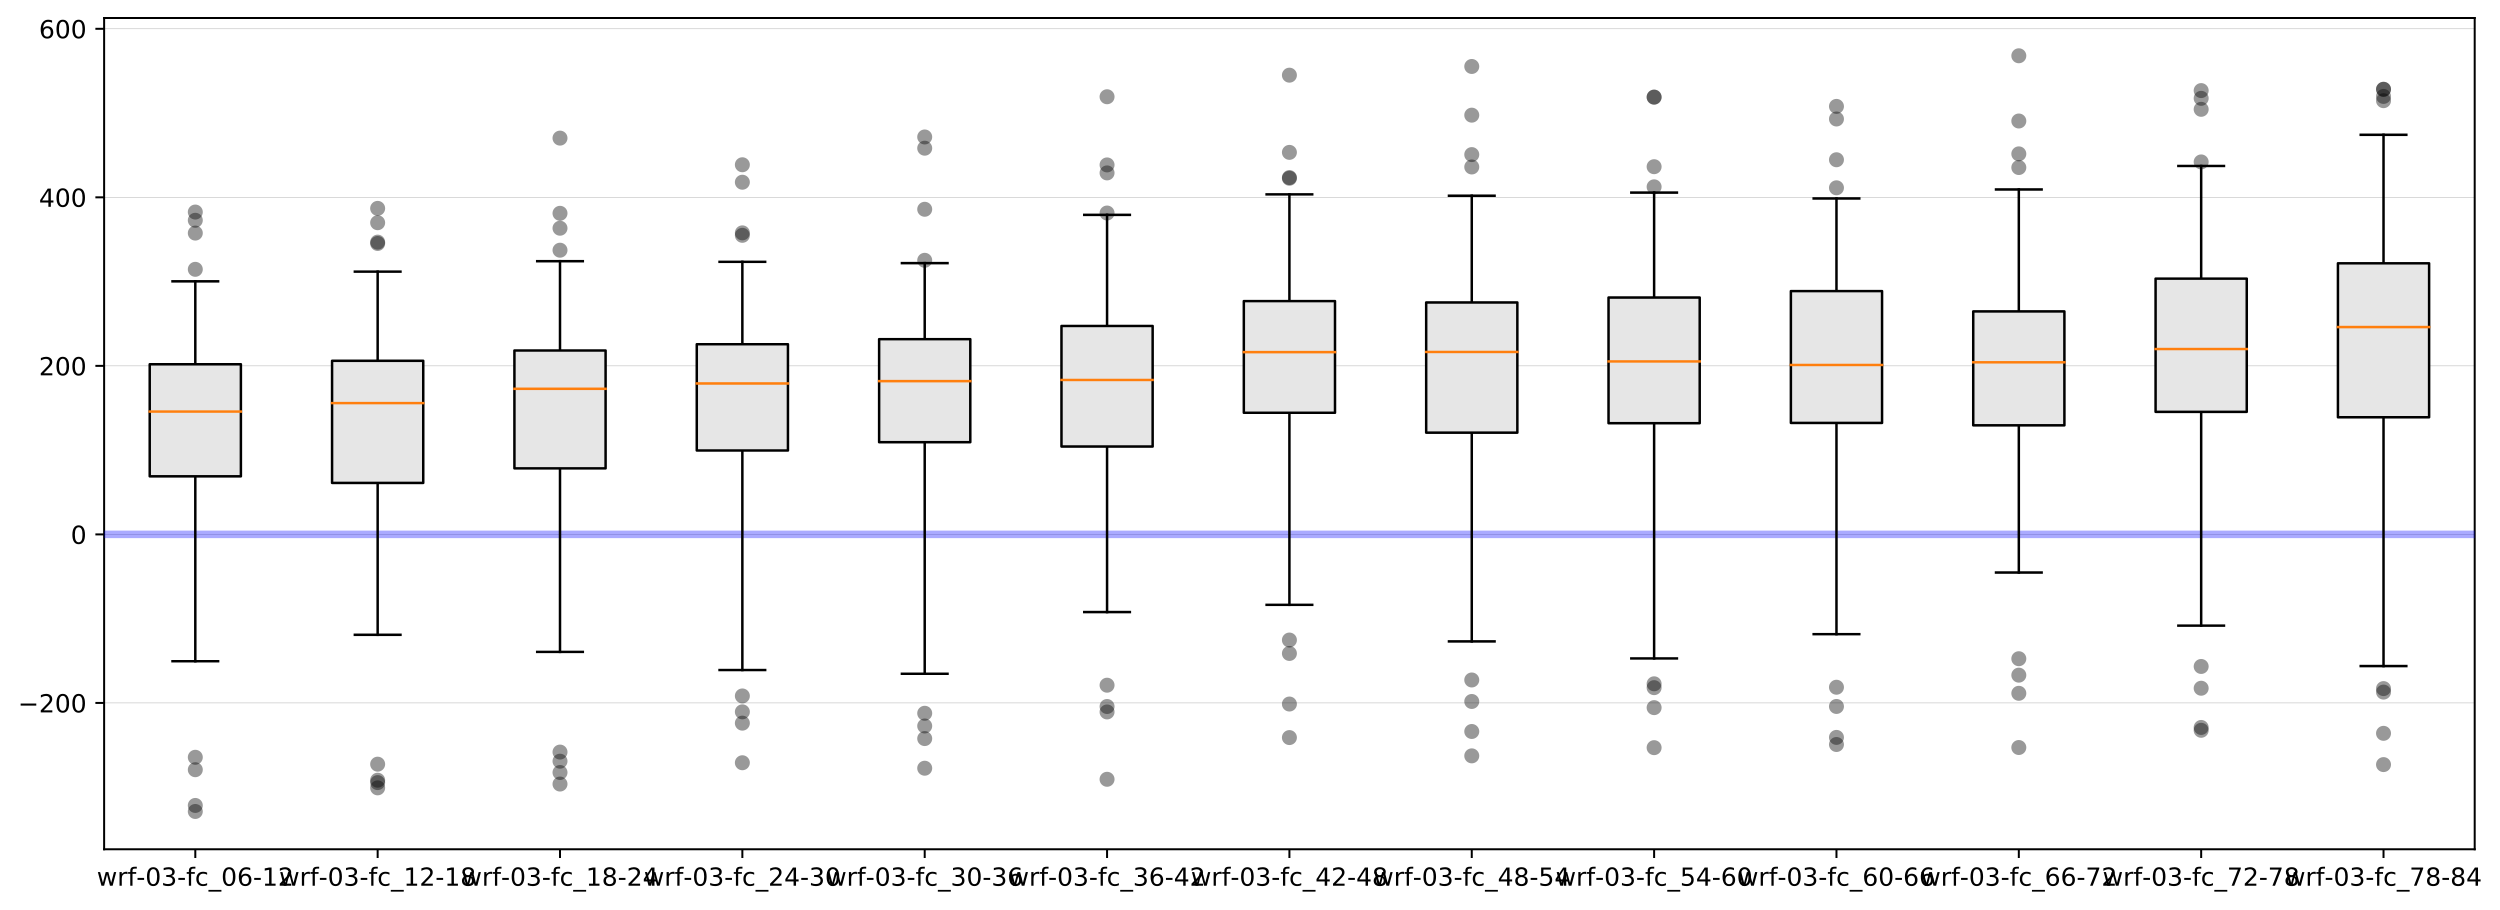 <?xml version="1.0" encoding="utf-8" standalone="no"?>
<!DOCTYPE svg PUBLIC "-//W3C//DTD SVG 1.1//EN"
  "http://www.w3.org/Graphics/SVG/1.1/DTD/svg11.dtd">
<!-- Created with matplotlib (https://matplotlib.org/) -->
<svg height="363.996pt" version="1.1" viewBox="0 0 1000.392 363.996" width="1000.392pt" xmlns="http://www.w3.org/2000/svg" xmlns:xlink="http://www.w3.org/1999/xlink">
 <defs>
  <style type="text/css">
*{stroke-linecap:butt;stroke-linejoin:round;}
  </style>
 </defs>
 <g id="figure_1">
  <g id="patch_1">
   <path d="M 0 363.996 
L 1000.392 363.996 
L 1000.392 0 
L 0 0 
z
" style="fill:#ffffff;"/>
  </g>
  <g id="axes_1">
   <g id="patch_2">
    <path d="M 41.667 339.84 
L 990.267 339.84 
L 990.267 7.2 
L 41.667 7.2 
z
" style="fill:#ffffff;"/>
   </g>
   <g id="matplotlib.axis_1">
    <g id="xtick_1">
     <g id="line2d_1">
      <defs>
       <path d="M 0 0 
L 0 3.5 
" id="mc6ad3bb94a" style="stroke:#000000;stroke-width:0.8;"/>
      </defs>
      <g>
       <use style="stroke:#000000;stroke-width:0.8;" x="78.152" xlink:href="#mc6ad3bb94a" y="339.84"/>
      </g>
     </g>
     <g id="text_1">
      <!-- wrf-03-fc_06-12 -->
      <defs>
       <path d="M 4.203 54.688 
L 13.188 54.688 
L 24.422 12.016 
L 35.594 54.688 
L 46.188 54.688 
L 57.422 12.016 
L 68.609 54.688 
L 77.594 54.688 
L 63.281 0 
L 52.688 0 
L 40.922 44.828 
L 29.109 0 
L 18.5 0 
z
" id="DejaVuSans-119"/>
       <path d="M 41.109 46.297 
Q 39.594 47.172 37.812 47.578 
Q 36.031 48 33.891 48 
Q 26.266 48 22.188 43.047 
Q 18.109 38.094 18.109 28.812 
L 18.109 0 
L 9.078 0 
L 9.078 54.688 
L 18.109 54.688 
L 18.109 46.188 
Q 20.953 51.172 25.484 53.578 
Q 30.031 56 36.531 56 
Q 37.453 56 38.578 55.875 
Q 39.703 55.766 41.062 55.516 
z
" id="DejaVuSans-114"/>
       <path d="M 37.109 75.984 
L 37.109 68.5 
L 28.516 68.5 
Q 23.688 68.5 21.797 66.547 
Q 19.922 64.594 19.922 59.516 
L 19.922 54.688 
L 34.719 54.688 
L 34.719 47.703 
L 19.922 47.703 
L 19.922 0 
L 10.891 0 
L 10.891 47.703 
L 2.297 47.703 
L 2.297 54.688 
L 10.891 54.688 
L 10.891 58.5 
Q 10.891 67.625 15.141 71.797 
Q 19.391 75.984 28.609 75.984 
z
" id="DejaVuSans-102"/>
       <path d="M 4.891 31.391 
L 31.203 31.391 
L 31.203 23.391 
L 4.891 23.391 
z
" id="DejaVuSans-45"/>
       <path d="M 31.781 66.406 
Q 24.172 66.406 20.328 58.906 
Q 16.5 51.422 16.5 36.375 
Q 16.5 21.391 20.328 13.891 
Q 24.172 6.391 31.781 6.391 
Q 39.453 6.391 43.281 13.891 
Q 47.125 21.391 47.125 36.375 
Q 47.125 51.422 43.281 58.906 
Q 39.453 66.406 31.781 66.406 
z
M 31.781 74.219 
Q 44.047 74.219 50.516 64.516 
Q 56.984 54.828 56.984 36.375 
Q 56.984 17.969 50.516 8.266 
Q 44.047 -1.422 31.781 -1.422 
Q 19.531 -1.422 13.062 8.266 
Q 6.594 17.969 6.594 36.375 
Q 6.594 54.828 13.062 64.516 
Q 19.531 74.219 31.781 74.219 
z
" id="DejaVuSans-48"/>
       <path d="M 40.578 39.312 
Q 47.656 37.797 51.625 33 
Q 55.609 28.219 55.609 21.188 
Q 55.609 10.406 48.188 4.484 
Q 40.766 -1.422 27.094 -1.422 
Q 22.516 -1.422 17.656 -0.516 
Q 12.797 0.391 7.625 2.203 
L 7.625 11.719 
Q 11.719 9.328 16.594 8.109 
Q 21.484 6.891 26.812 6.891 
Q 36.078 6.891 40.938 10.547 
Q 45.797 14.203 45.797 21.188 
Q 45.797 27.641 41.281 31.266 
Q 36.766 34.906 28.719 34.906 
L 20.219 34.906 
L 20.219 43.016 
L 29.109 43.016 
Q 36.375 43.016 40.234 45.922 
Q 44.094 48.828 44.094 54.297 
Q 44.094 59.906 40.109 62.906 
Q 36.141 65.922 28.719 65.922 
Q 24.656 65.922 20.016 65.031 
Q 15.375 64.156 9.812 62.312 
L 9.812 71.094 
Q 15.438 72.656 20.344 73.438 
Q 25.25 74.219 29.594 74.219 
Q 40.828 74.219 47.359 69.109 
Q 53.906 64.016 53.906 55.328 
Q 53.906 49.266 50.438 45.094 
Q 46.969 40.922 40.578 39.312 
z
" id="DejaVuSans-51"/>
       <path d="M 48.781 52.594 
L 48.781 44.188 
Q 44.969 46.297 41.141 47.344 
Q 37.312 48.391 33.406 48.391 
Q 24.656 48.391 19.812 42.844 
Q 14.984 37.312 14.984 27.297 
Q 14.984 17.281 19.812 11.734 
Q 24.656 6.203 33.406 6.203 
Q 37.312 6.203 41.141 7.25 
Q 44.969 8.297 48.781 10.406 
L 48.781 2.094 
Q 45.016 0.344 40.984 -0.531 
Q 36.969 -1.422 32.422 -1.422 
Q 20.062 -1.422 12.781 6.344 
Q 5.516 14.109 5.516 27.297 
Q 5.516 40.672 12.859 48.328 
Q 20.219 56 33.016 56 
Q 37.156 56 41.109 55.141 
Q 45.062 54.297 48.781 52.594 
z
" id="DejaVuSans-99"/>
       <path d="M 50.984 -16.609 
L 50.984 -23.578 
L -0.984 -23.578 
L -0.984 -16.609 
z
" id="DejaVuSans-95"/>
       <path d="M 33.016 40.375 
Q 26.375 40.375 22.484 35.828 
Q 18.609 31.297 18.609 23.391 
Q 18.609 15.531 22.484 10.953 
Q 26.375 6.391 33.016 6.391 
Q 39.656 6.391 43.531 10.953 
Q 47.406 15.531 47.406 23.391 
Q 47.406 31.297 43.531 35.828 
Q 39.656 40.375 33.016 40.375 
z
M 52.594 71.297 
L 52.594 62.312 
Q 48.875 64.062 45.094 64.984 
Q 41.312 65.922 37.594 65.922 
Q 27.828 65.922 22.672 59.328 
Q 17.531 52.734 16.797 39.406 
Q 19.672 43.656 24.016 45.922 
Q 28.375 48.188 33.594 48.188 
Q 44.578 48.188 50.953 41.516 
Q 57.328 34.859 57.328 23.391 
Q 57.328 12.156 50.688 5.359 
Q 44.047 -1.422 33.016 -1.422 
Q 20.359 -1.422 13.672 8.266 
Q 6.984 17.969 6.984 36.375 
Q 6.984 53.656 15.188 63.938 
Q 23.391 74.219 37.203 74.219 
Q 40.922 74.219 44.703 73.484 
Q 48.484 72.75 52.594 71.297 
z
" id="DejaVuSans-54"/>
       <path d="M 12.406 8.297 
L 28.516 8.297 
L 28.516 63.922 
L 10.984 60.406 
L 10.984 69.391 
L 28.422 72.906 
L 38.281 72.906 
L 38.281 8.297 
L 54.391 8.297 
L 54.391 0 
L 12.406 0 
z
" id="DejaVuSans-49"/>
       <path d="M 19.188 8.297 
L 53.609 8.297 
L 53.609 0 
L 7.328 0 
L 7.328 8.297 
Q 12.938 14.109 22.625 23.891 
Q 32.328 33.688 34.812 36.531 
Q 39.547 41.844 41.422 45.531 
Q 43.312 49.219 43.312 52.781 
Q 43.312 58.594 39.234 62.25 
Q 35.156 65.922 28.609 65.922 
Q 23.969 65.922 18.812 64.312 
Q 13.672 62.703 7.812 59.422 
L 7.812 69.391 
Q 13.766 71.781 18.938 73 
Q 24.125 74.219 28.422 74.219 
Q 39.75 74.219 46.484 68.547 
Q 53.219 62.891 53.219 53.422 
Q 53.219 48.922 51.531 44.891 
Q 49.859 40.875 45.406 35.406 
Q 44.188 33.984 37.641 27.219 
Q 31.109 20.453 19.188 8.297 
z
" id="DejaVuSans-50"/>
      </defs>
      <g transform="translate(38.742 354.438)scale(0.1 -0.1)">
       <use xlink:href="#DejaVuSans-119"/>
       <use x="81.787" xlink:href="#DejaVuSans-114"/>
       <use x="122.9" xlink:href="#DejaVuSans-102"/>
       <use x="158.027" xlink:href="#DejaVuSans-45"/>
       <use x="194.111" xlink:href="#DejaVuSans-48"/>
       <use x="257.734" xlink:href="#DejaVuSans-51"/>
       <use x="321.357" xlink:href="#DejaVuSans-45"/>
       <use x="357.441" xlink:href="#DejaVuSans-102"/>
       <use x="392.646" xlink:href="#DejaVuSans-99"/>
       <use x="447.627" xlink:href="#DejaVuSans-95"/>
       <use x="497.627" xlink:href="#DejaVuSans-48"/>
       <use x="561.25" xlink:href="#DejaVuSans-54"/>
       <use x="624.873" xlink:href="#DejaVuSans-45"/>
       <use x="660.957" xlink:href="#DejaVuSans-49"/>
       <use x="724.58" xlink:href="#DejaVuSans-50"/>
      </g>
     </g>
    </g>
    <g id="xtick_2">
     <g id="line2d_2">
      <g>
       <use style="stroke:#000000;stroke-width:0.8;" x="151.121" xlink:href="#mc6ad3bb94a" y="339.84"/>
      </g>
     </g>
     <g id="text_2">
      <!-- wrf-03-fc_12-18 -->
      <defs>
       <path d="M 31.781 34.625 
Q 24.75 34.625 20.719 30.859 
Q 16.703 27.094 16.703 20.516 
Q 16.703 13.922 20.719 10.156 
Q 24.75 6.391 31.781 6.391 
Q 38.812 6.391 42.859 10.172 
Q 46.922 13.969 46.922 20.516 
Q 46.922 27.094 42.891 30.859 
Q 38.875 34.625 31.781 34.625 
z
M 21.922 38.812 
Q 15.578 40.375 12.031 44.719 
Q 8.5 49.078 8.5 55.328 
Q 8.5 64.062 14.719 69.141 
Q 20.953 74.219 31.781 74.219 
Q 42.672 74.219 48.875 69.141 
Q 55.078 64.062 55.078 55.328 
Q 55.078 49.078 51.531 44.719 
Q 48 40.375 41.703 38.812 
Q 48.828 37.156 52.797 32.312 
Q 56.781 27.484 56.781 20.516 
Q 56.781 9.906 50.312 4.234 
Q 43.844 -1.422 31.781 -1.422 
Q 19.734 -1.422 13.25 4.234 
Q 6.781 9.906 6.781 20.516 
Q 6.781 27.484 10.781 32.312 
Q 14.797 37.156 21.922 38.812 
z
M 18.312 54.391 
Q 18.312 48.734 21.844 45.562 
Q 25.391 42.391 31.781 42.391 
Q 38.141 42.391 41.719 45.562 
Q 45.312 48.734 45.312 54.391 
Q 45.312 60.062 41.719 63.234 
Q 38.141 66.406 31.781 66.406 
Q 25.391 66.406 21.844 63.234 
Q 18.312 60.062 18.312 54.391 
z
" id="DejaVuSans-56"/>
      </defs>
      <g transform="translate(111.712 354.438)scale(0.1 -0.1)">
       <use xlink:href="#DejaVuSans-119"/>
       <use x="81.787" xlink:href="#DejaVuSans-114"/>
       <use x="122.9" xlink:href="#DejaVuSans-102"/>
       <use x="158.027" xlink:href="#DejaVuSans-45"/>
       <use x="194.111" xlink:href="#DejaVuSans-48"/>
       <use x="257.734" xlink:href="#DejaVuSans-51"/>
       <use x="321.357" xlink:href="#DejaVuSans-45"/>
       <use x="357.441" xlink:href="#DejaVuSans-102"/>
       <use x="392.646" xlink:href="#DejaVuSans-99"/>
       <use x="447.627" xlink:href="#DejaVuSans-95"/>
       <use x="497.627" xlink:href="#DejaVuSans-49"/>
       <use x="561.25" xlink:href="#DejaVuSans-50"/>
       <use x="624.873" xlink:href="#DejaVuSans-45"/>
       <use x="660.957" xlink:href="#DejaVuSans-49"/>
       <use x="724.58" xlink:href="#DejaVuSans-56"/>
      </g>
     </g>
    </g>
    <g id="xtick_3">
     <g id="line2d_3">
      <g>
       <use style="stroke:#000000;stroke-width:0.8;" x="224.09" xlink:href="#mc6ad3bb94a" y="339.84"/>
      </g>
     </g>
     <g id="text_3">
      <!-- wrf-03-fc_18-24 -->
      <defs>
       <path d="M 37.797 64.312 
L 12.891 25.391 
L 37.797 25.391 
z
M 35.203 72.906 
L 47.609 72.906 
L 47.609 25.391 
L 58.016 25.391 
L 58.016 17.188 
L 47.609 17.188 
L 47.609 0 
L 37.797 0 
L 37.797 17.188 
L 4.891 17.188 
L 4.891 26.703 
z
" id="DejaVuSans-52"/>
      </defs>
      <g transform="translate(184.681 354.438)scale(0.1 -0.1)">
       <use xlink:href="#DejaVuSans-119"/>
       <use x="81.787" xlink:href="#DejaVuSans-114"/>
       <use x="122.9" xlink:href="#DejaVuSans-102"/>
       <use x="158.027" xlink:href="#DejaVuSans-45"/>
       <use x="194.111" xlink:href="#DejaVuSans-48"/>
       <use x="257.734" xlink:href="#DejaVuSans-51"/>
       <use x="321.357" xlink:href="#DejaVuSans-45"/>
       <use x="357.441" xlink:href="#DejaVuSans-102"/>
       <use x="392.646" xlink:href="#DejaVuSans-99"/>
       <use x="447.627" xlink:href="#DejaVuSans-95"/>
       <use x="497.627" xlink:href="#DejaVuSans-49"/>
       <use x="561.25" xlink:href="#DejaVuSans-56"/>
       <use x="624.873" xlink:href="#DejaVuSans-45"/>
       <use x="660.957" xlink:href="#DejaVuSans-50"/>
       <use x="724.58" xlink:href="#DejaVuSans-52"/>
      </g>
     </g>
    </g>
    <g id="xtick_4">
     <g id="line2d_4">
      <g>
       <use style="stroke:#000000;stroke-width:0.8;" x="297.059" xlink:href="#mc6ad3bb94a" y="339.84"/>
      </g>
     </g>
     <g id="text_4">
      <!-- wrf-03-fc_24-30 -->
      <g transform="translate(257.65 354.438)scale(0.1 -0.1)">
       <use xlink:href="#DejaVuSans-119"/>
       <use x="81.787" xlink:href="#DejaVuSans-114"/>
       <use x="122.9" xlink:href="#DejaVuSans-102"/>
       <use x="158.027" xlink:href="#DejaVuSans-45"/>
       <use x="194.111" xlink:href="#DejaVuSans-48"/>
       <use x="257.734" xlink:href="#DejaVuSans-51"/>
       <use x="321.357" xlink:href="#DejaVuSans-45"/>
       <use x="357.441" xlink:href="#DejaVuSans-102"/>
       <use x="392.646" xlink:href="#DejaVuSans-99"/>
       <use x="447.627" xlink:href="#DejaVuSans-95"/>
       <use x="497.627" xlink:href="#DejaVuSans-50"/>
       <use x="561.25" xlink:href="#DejaVuSans-52"/>
       <use x="624.873" xlink:href="#DejaVuSans-45"/>
       <use x="660.957" xlink:href="#DejaVuSans-51"/>
       <use x="724.58" xlink:href="#DejaVuSans-48"/>
      </g>
     </g>
    </g>
    <g id="xtick_5">
     <g id="line2d_5">
      <g>
       <use style="stroke:#000000;stroke-width:0.8;" x="370.029" xlink:href="#mc6ad3bb94a" y="339.84"/>
      </g>
     </g>
     <g id="text_5">
      <!-- wrf-03-fc_30-36 -->
      <g transform="translate(330.619 354.438)scale(0.1 -0.1)">
       <use xlink:href="#DejaVuSans-119"/>
       <use x="81.787" xlink:href="#DejaVuSans-114"/>
       <use x="122.9" xlink:href="#DejaVuSans-102"/>
       <use x="158.027" xlink:href="#DejaVuSans-45"/>
       <use x="194.111" xlink:href="#DejaVuSans-48"/>
       <use x="257.734" xlink:href="#DejaVuSans-51"/>
       <use x="321.357" xlink:href="#DejaVuSans-45"/>
       <use x="357.441" xlink:href="#DejaVuSans-102"/>
       <use x="392.646" xlink:href="#DejaVuSans-99"/>
       <use x="447.627" xlink:href="#DejaVuSans-95"/>
       <use x="497.627" xlink:href="#DejaVuSans-51"/>
       <use x="561.25" xlink:href="#DejaVuSans-48"/>
       <use x="624.873" xlink:href="#DejaVuSans-45"/>
       <use x="660.957" xlink:href="#DejaVuSans-51"/>
       <use x="724.58" xlink:href="#DejaVuSans-54"/>
      </g>
     </g>
    </g>
    <g id="xtick_6">
     <g id="line2d_6">
      <g>
       <use style="stroke:#000000;stroke-width:0.8;" x="442.998" xlink:href="#mc6ad3bb94a" y="339.84"/>
      </g>
     </g>
     <g id="text_6">
      <!-- wrf-03-fc_36-42 -->
      <g transform="translate(403.589 354.438)scale(0.1 -0.1)">
       <use xlink:href="#DejaVuSans-119"/>
       <use x="81.787" xlink:href="#DejaVuSans-114"/>
       <use x="122.9" xlink:href="#DejaVuSans-102"/>
       <use x="158.027" xlink:href="#DejaVuSans-45"/>
       <use x="194.111" xlink:href="#DejaVuSans-48"/>
       <use x="257.734" xlink:href="#DejaVuSans-51"/>
       <use x="321.357" xlink:href="#DejaVuSans-45"/>
       <use x="357.441" xlink:href="#DejaVuSans-102"/>
       <use x="392.646" xlink:href="#DejaVuSans-99"/>
       <use x="447.627" xlink:href="#DejaVuSans-95"/>
       <use x="497.627" xlink:href="#DejaVuSans-51"/>
       <use x="561.25" xlink:href="#DejaVuSans-54"/>
       <use x="624.873" xlink:href="#DejaVuSans-45"/>
       <use x="660.957" xlink:href="#DejaVuSans-52"/>
       <use x="724.58" xlink:href="#DejaVuSans-50"/>
      </g>
     </g>
    </g>
    <g id="xtick_7">
     <g id="line2d_7">
      <g>
       <use style="stroke:#000000;stroke-width:0.8;" x="515.967" xlink:href="#mc6ad3bb94a" y="339.84"/>
      </g>
     </g>
     <g id="text_7">
      <!-- wrf-03-fc_42-48 -->
      <g transform="translate(476.558 354.438)scale(0.1 -0.1)">
       <use xlink:href="#DejaVuSans-119"/>
       <use x="81.787" xlink:href="#DejaVuSans-114"/>
       <use x="122.9" xlink:href="#DejaVuSans-102"/>
       <use x="158.027" xlink:href="#DejaVuSans-45"/>
       <use x="194.111" xlink:href="#DejaVuSans-48"/>
       <use x="257.734" xlink:href="#DejaVuSans-51"/>
       <use x="321.357" xlink:href="#DejaVuSans-45"/>
       <use x="357.441" xlink:href="#DejaVuSans-102"/>
       <use x="392.646" xlink:href="#DejaVuSans-99"/>
       <use x="447.627" xlink:href="#DejaVuSans-95"/>
       <use x="497.627" xlink:href="#DejaVuSans-52"/>
       <use x="561.25" xlink:href="#DejaVuSans-50"/>
       <use x="624.873" xlink:href="#DejaVuSans-45"/>
       <use x="660.957" xlink:href="#DejaVuSans-52"/>
       <use x="724.58" xlink:href="#DejaVuSans-56"/>
      </g>
     </g>
    </g>
    <g id="xtick_8">
     <g id="line2d_8">
      <g>
       <use style="stroke:#000000;stroke-width:0.8;" x="588.936" xlink:href="#mc6ad3bb94a" y="339.84"/>
      </g>
     </g>
     <g id="text_8">
      <!-- wrf-03-fc_48-54 -->
      <defs>
       <path d="M 10.797 72.906 
L 49.516 72.906 
L 49.516 64.594 
L 19.828 64.594 
L 19.828 46.734 
Q 21.969 47.469 24.109 47.828 
Q 26.266 48.188 28.422 48.188 
Q 40.625 48.188 47.75 41.5 
Q 54.891 34.812 54.891 23.391 
Q 54.891 11.625 47.562 5.094 
Q 40.234 -1.422 26.906 -1.422 
Q 22.312 -1.422 17.547 -0.641 
Q 12.797 0.141 7.719 1.703 
L 7.719 11.625 
Q 12.109 9.234 16.797 8.062 
Q 21.484 6.891 26.703 6.891 
Q 35.156 6.891 40.078 11.328 
Q 45.016 15.766 45.016 23.391 
Q 45.016 31 40.078 35.438 
Q 35.156 39.891 26.703 39.891 
Q 22.75 39.891 18.812 39.016 
Q 14.891 38.141 10.797 36.281 
z
" id="DejaVuSans-53"/>
      </defs>
      <g transform="translate(549.527 354.438)scale(0.1 -0.1)">
       <use xlink:href="#DejaVuSans-119"/>
       <use x="81.787" xlink:href="#DejaVuSans-114"/>
       <use x="122.9" xlink:href="#DejaVuSans-102"/>
       <use x="158.027" xlink:href="#DejaVuSans-45"/>
       <use x="194.111" xlink:href="#DejaVuSans-48"/>
       <use x="257.734" xlink:href="#DejaVuSans-51"/>
       <use x="321.357" xlink:href="#DejaVuSans-45"/>
       <use x="357.441" xlink:href="#DejaVuSans-102"/>
       <use x="392.646" xlink:href="#DejaVuSans-99"/>
       <use x="447.627" xlink:href="#DejaVuSans-95"/>
       <use x="497.627" xlink:href="#DejaVuSans-52"/>
       <use x="561.25" xlink:href="#DejaVuSans-56"/>
       <use x="624.873" xlink:href="#DejaVuSans-45"/>
       <use x="660.957" xlink:href="#DejaVuSans-53"/>
       <use x="724.58" xlink:href="#DejaVuSans-52"/>
      </g>
     </g>
    </g>
    <g id="xtick_9">
     <g id="line2d_9">
      <g>
       <use style="stroke:#000000;stroke-width:0.8;" x="661.906" xlink:href="#mc6ad3bb94a" y="339.84"/>
      </g>
     </g>
     <g id="text_9">
      <!-- wrf-03-fc_54-60 -->
      <g transform="translate(622.496 354.438)scale(0.1 -0.1)">
       <use xlink:href="#DejaVuSans-119"/>
       <use x="81.787" xlink:href="#DejaVuSans-114"/>
       <use x="122.9" xlink:href="#DejaVuSans-102"/>
       <use x="158.027" xlink:href="#DejaVuSans-45"/>
       <use x="194.111" xlink:href="#DejaVuSans-48"/>
       <use x="257.734" xlink:href="#DejaVuSans-51"/>
       <use x="321.357" xlink:href="#DejaVuSans-45"/>
       <use x="357.441" xlink:href="#DejaVuSans-102"/>
       <use x="392.646" xlink:href="#DejaVuSans-99"/>
       <use x="447.627" xlink:href="#DejaVuSans-95"/>
       <use x="497.627" xlink:href="#DejaVuSans-53"/>
       <use x="561.25" xlink:href="#DejaVuSans-52"/>
       <use x="624.873" xlink:href="#DejaVuSans-45"/>
       <use x="660.957" xlink:href="#DejaVuSans-54"/>
       <use x="724.58" xlink:href="#DejaVuSans-48"/>
      </g>
     </g>
    </g>
    <g id="xtick_10">
     <g id="line2d_10">
      <g>
       <use style="stroke:#000000;stroke-width:0.8;" x="734.875" xlink:href="#mc6ad3bb94a" y="339.84"/>
      </g>
     </g>
     <g id="text_10">
      <!-- wrf-03-fc_60-66 -->
      <g transform="translate(695.466 354.438)scale(0.1 -0.1)">
       <use xlink:href="#DejaVuSans-119"/>
       <use x="81.787" xlink:href="#DejaVuSans-114"/>
       <use x="122.9" xlink:href="#DejaVuSans-102"/>
       <use x="158.027" xlink:href="#DejaVuSans-45"/>
       <use x="194.111" xlink:href="#DejaVuSans-48"/>
       <use x="257.734" xlink:href="#DejaVuSans-51"/>
       <use x="321.357" xlink:href="#DejaVuSans-45"/>
       <use x="357.441" xlink:href="#DejaVuSans-102"/>
       <use x="392.646" xlink:href="#DejaVuSans-99"/>
       <use x="447.627" xlink:href="#DejaVuSans-95"/>
       <use x="497.627" xlink:href="#DejaVuSans-54"/>
       <use x="561.25" xlink:href="#DejaVuSans-48"/>
       <use x="624.873" xlink:href="#DejaVuSans-45"/>
       <use x="660.957" xlink:href="#DejaVuSans-54"/>
       <use x="724.58" xlink:href="#DejaVuSans-54"/>
      </g>
     </g>
    </g>
    <g id="xtick_11">
     <g id="line2d_11">
      <g>
       <use style="stroke:#000000;stroke-width:0.8;" x="807.844" xlink:href="#mc6ad3bb94a" y="339.84"/>
      </g>
     </g>
     <g id="text_11">
      <!-- wrf-03-fc_66-72 -->
      <defs>
       <path d="M 8.203 72.906 
L 55.078 72.906 
L 55.078 68.703 
L 28.609 0 
L 18.312 0 
L 43.219 64.594 
L 8.203 64.594 
z
" id="DejaVuSans-55"/>
      </defs>
      <g transform="translate(768.435 354.438)scale(0.1 -0.1)">
       <use xlink:href="#DejaVuSans-119"/>
       <use x="81.787" xlink:href="#DejaVuSans-114"/>
       <use x="122.9" xlink:href="#DejaVuSans-102"/>
       <use x="158.027" xlink:href="#DejaVuSans-45"/>
       <use x="194.111" xlink:href="#DejaVuSans-48"/>
       <use x="257.734" xlink:href="#DejaVuSans-51"/>
       <use x="321.357" xlink:href="#DejaVuSans-45"/>
       <use x="357.441" xlink:href="#DejaVuSans-102"/>
       <use x="392.646" xlink:href="#DejaVuSans-99"/>
       <use x="447.627" xlink:href="#DejaVuSans-95"/>
       <use x="497.627" xlink:href="#DejaVuSans-54"/>
       <use x="561.25" xlink:href="#DejaVuSans-54"/>
       <use x="624.873" xlink:href="#DejaVuSans-45"/>
       <use x="660.957" xlink:href="#DejaVuSans-55"/>
       <use x="724.58" xlink:href="#DejaVuSans-50"/>
      </g>
     </g>
    </g>
    <g id="xtick_12">
     <g id="line2d_12">
      <g>
       <use style="stroke:#000000;stroke-width:0.8;" x="880.813" xlink:href="#mc6ad3bb94a" y="339.84"/>
      </g>
     </g>
     <g id="text_12">
      <!-- wrf-03-fc_72-78 -->
      <g transform="translate(841.404 354.438)scale(0.1 -0.1)">
       <use xlink:href="#DejaVuSans-119"/>
       <use x="81.787" xlink:href="#DejaVuSans-114"/>
       <use x="122.9" xlink:href="#DejaVuSans-102"/>
       <use x="158.027" xlink:href="#DejaVuSans-45"/>
       <use x="194.111" xlink:href="#DejaVuSans-48"/>
       <use x="257.734" xlink:href="#DejaVuSans-51"/>
       <use x="321.357" xlink:href="#DejaVuSans-45"/>
       <use x="357.441" xlink:href="#DejaVuSans-102"/>
       <use x="392.646" xlink:href="#DejaVuSans-99"/>
       <use x="447.627" xlink:href="#DejaVuSans-95"/>
       <use x="497.627" xlink:href="#DejaVuSans-55"/>
       <use x="561.25" xlink:href="#DejaVuSans-50"/>
       <use x="624.873" xlink:href="#DejaVuSans-45"/>
       <use x="660.957" xlink:href="#DejaVuSans-55"/>
       <use x="724.58" xlink:href="#DejaVuSans-56"/>
      </g>
     </g>
    </g>
    <g id="xtick_13">
     <g id="line2d_13">
      <g>
       <use style="stroke:#000000;stroke-width:0.8;" x="953.783" xlink:href="#mc6ad3bb94a" y="339.84"/>
      </g>
     </g>
     <g id="text_13">
      <!-- wrf-03-fc_78-84 -->
      <g transform="translate(914.373 354.438)scale(0.1 -0.1)">
       <use xlink:href="#DejaVuSans-119"/>
       <use x="81.787" xlink:href="#DejaVuSans-114"/>
       <use x="122.9" xlink:href="#DejaVuSans-102"/>
       <use x="158.027" xlink:href="#DejaVuSans-45"/>
       <use x="194.111" xlink:href="#DejaVuSans-48"/>
       <use x="257.734" xlink:href="#DejaVuSans-51"/>
       <use x="321.357" xlink:href="#DejaVuSans-45"/>
       <use x="357.441" xlink:href="#DejaVuSans-102"/>
       <use x="392.646" xlink:href="#DejaVuSans-99"/>
       <use x="447.627" xlink:href="#DejaVuSans-95"/>
       <use x="497.627" xlink:href="#DejaVuSans-55"/>
       <use x="561.25" xlink:href="#DejaVuSans-56"/>
       <use x="624.873" xlink:href="#DejaVuSans-45"/>
       <use x="660.957" xlink:href="#DejaVuSans-56"/>
       <use x="724.58" xlink:href="#DejaVuSans-52"/>
      </g>
     </g>
    </g>
   </g>
   <g id="matplotlib.axis_2">
    <g id="ytick_1">
     <g id="line2d_14">
      <path clip-path="url(#p17620dbca5)" d="M 41.667 281.276 
L 990.267 281.276 
" style="fill:none;stroke:#bfbfbf;stroke-linecap:square;stroke-width:0.25;"/>
     </g>
     <g id="line2d_15">
      <defs>
       <path d="M 0 0 
L -3.5 0 
" id="m271cbaf1c7" style="stroke:#000000;stroke-width:0.8;"/>
      </defs>
      <g>
       <use style="stroke:#000000;stroke-width:0.8;" x="41.667" xlink:href="#m271cbaf1c7" y="281.276"/>
      </g>
     </g>
     <g id="text_14">
      <!-- −200 -->
      <defs>
       <path d="M 10.594 35.5 
L 73.188 35.5 
L 73.188 27.203 
L 10.594 27.203 
z
" id="DejaVuSans-8722"/>
      </defs>
      <g transform="translate(7.2 285.075)scale(0.1 -0.1)">
       <use xlink:href="#DejaVuSans-8722"/>
       <use x="83.789" xlink:href="#DejaVuSans-50"/>
       <use x="147.412" xlink:href="#DejaVuSans-48"/>
       <use x="211.035" xlink:href="#DejaVuSans-48"/>
      </g>
     </g>
    </g>
    <g id="ytick_2">
     <g id="line2d_16">
      <path clip-path="url(#p17620dbca5)" d="M 41.667 213.835 
L 990.267 213.835 
" style="fill:none;stroke:#bfbfbf;stroke-linecap:square;stroke-width:0.25;"/>
     </g>
     <g id="line2d_17">
      <g>
       <use style="stroke:#000000;stroke-width:0.8;" x="41.667" xlink:href="#m271cbaf1c7" y="213.835"/>
      </g>
     </g>
     <g id="text_15">
      <!-- 0 -->
      <g transform="translate(28.305 217.634)scale(0.1 -0.1)">
       <use xlink:href="#DejaVuSans-48"/>
      </g>
     </g>
    </g>
    <g id="ytick_3">
     <g id="line2d_18">
      <path clip-path="url(#p17620dbca5)" d="M 41.667 146.395 
L 990.267 146.395 
" style="fill:none;stroke:#bfbfbf;stroke-linecap:square;stroke-width:0.25;"/>
     </g>
     <g id="line2d_19">
      <g>
       <use style="stroke:#000000;stroke-width:0.8;" x="41.667" xlink:href="#m271cbaf1c7" y="146.395"/>
      </g>
     </g>
     <g id="text_16">
      <!-- 200 -->
      <g transform="translate(15.58 150.194)scale(0.1 -0.1)">
       <use xlink:href="#DejaVuSans-50"/>
       <use x="63.623" xlink:href="#DejaVuSans-48"/>
       <use x="127.246" xlink:href="#DejaVuSans-48"/>
      </g>
     </g>
    </g>
    <g id="ytick_4">
     <g id="line2d_20">
      <path clip-path="url(#p17620dbca5)" d="M 41.667 78.955 
L 990.267 78.955 
" style="fill:none;stroke:#bfbfbf;stroke-linecap:square;stroke-width:0.25;"/>
     </g>
     <g id="line2d_21">
      <g>
       <use style="stroke:#000000;stroke-width:0.8;" x="41.667" xlink:href="#m271cbaf1c7" y="78.955"/>
      </g>
     </g>
     <g id="text_17">
      <!-- 400 -->
      <g transform="translate(15.58 82.754)scale(0.1 -0.1)">
       <use xlink:href="#DejaVuSans-52"/>
       <use x="63.623" xlink:href="#DejaVuSans-48"/>
       <use x="127.246" xlink:href="#DejaVuSans-48"/>
      </g>
     </g>
    </g>
    <g id="ytick_5">
     <g id="line2d_22">
      <path clip-path="url(#p17620dbca5)" d="M 41.667 11.514 
L 990.267 11.514 
" style="fill:none;stroke:#bfbfbf;stroke-linecap:square;stroke-width:0.25;"/>
     </g>
     <g id="line2d_23">
      <g>
       <use style="stroke:#000000;stroke-width:0.8;" x="41.667" xlink:href="#m271cbaf1c7" y="11.514"/>
      </g>
     </g>
     <g id="text_18">
      <!-- 600 -->
      <g transform="translate(15.58 15.313)scale(0.1 -0.1)">
       <use xlink:href="#DejaVuSans-54"/>
       <use x="63.623" xlink:href="#DejaVuSans-48"/>
       <use x="127.246" xlink:href="#DejaVuSans-48"/>
      </g>
     </g>
    </g>
   </g>
   <g id="patch_3">
    <path d="M 41.667 339.84 
L 41.667 7.2 
" style="fill:none;stroke:#000000;stroke-linecap:square;stroke-linejoin:miter;stroke-width:0.8;"/>
   </g>
   <g id="patch_4">
    <path d="M 990.267 339.84 
L 990.267 7.2 
" style="fill:none;stroke:#000000;stroke-linecap:square;stroke-linejoin:miter;stroke-width:0.8;"/>
   </g>
   <g id="patch_5">
    <path d="M 41.667 339.84 
L 990.267 339.84 
" style="fill:none;stroke:#000000;stroke-linecap:square;stroke-linejoin:miter;stroke-width:0.8;"/>
   </g>
   <g id="patch_6">
    <path d="M 41.667 7.2 
L 990.267 7.2 
" style="fill:none;stroke:#000000;stroke-linecap:square;stroke-linejoin:miter;stroke-width:0.8;"/>
   </g>
   <g id="line2d_24">
    <path clip-path="url(#p17620dbca5)" d="M 41.667 213.835 
L 990.267 213.835 
" style="fill:none;stroke:#0000ff;stroke-linecap:square;stroke-opacity:0.333;stroke-width:3;"/>
   </g>
   <g id="line2d_25">
    <path clip-path="url(#p17620dbca5)" d="M 78.152 190.604 
L 78.152 264.596 
" style="fill:none;stroke:#000000;stroke-linecap:square;"/>
   </g>
   <g id="line2d_26">
    <path clip-path="url(#p17620dbca5)" d="M 78.152 145.757 
L 78.152 112.583 
" style="fill:none;stroke:#000000;stroke-linecap:square;"/>
   </g>
   <g id="line2d_27">
    <path clip-path="url(#p17620dbca5)" d="M 69.031 264.596 
L 87.273 264.596 
" style="fill:none;stroke:#000000;stroke-linecap:square;"/>
   </g>
   <g id="line2d_28">
    <path clip-path="url(#p17620dbca5)" d="M 69.031 112.583 
L 87.273 112.583 
" style="fill:none;stroke:#000000;stroke-linecap:square;"/>
   </g>
   <g id="line2d_29">
    <defs>
     <path d="M 0 3 
C 0.796 3 1.559 2.684 2.121 2.121 
C 2.684 1.559 3 0.796 3 0 
C 3 -0.796 2.684 -1.559 2.121 -2.121 
C 1.559 -2.684 0.796 -3 0 -3 
C -0.796 -3 -1.559 -2.684 -2.121 -2.121 
C -2.684 -1.559 -3 -0.796 -3 0 
C -3 0.796 -2.684 1.559 -2.121 2.121 
C -1.559 2.684 -0.796 3 0 3 
z
" id="m0d26a27f80" style="stroke:#000000;stroke-opacity:0;"/>
    </defs>
    <g clip-path="url(#p17620dbca5)">
     <use style="fill-opacity:0.4;stroke:#000000;stroke-opacity:0;" x="78.152" xlink:href="#m0d26a27f80" y="303.03"/>
     <use style="fill-opacity:0.4;stroke:#000000;stroke-opacity:0;" x="78.152" xlink:href="#m0d26a27f80" y="308.004"/>
     <use style="fill-opacity:0.4;stroke:#000000;stroke-opacity:0;" x="78.152" xlink:href="#m0d26a27f80" y="324.72"/>
     <use style="fill-opacity:0.4;stroke:#000000;stroke-opacity:0;" x="78.152" xlink:href="#m0d26a27f80" y="322.303"/>
     <use style="fill-opacity:0.4;stroke:#000000;stroke-opacity:0;" x="78.152" xlink:href="#m0d26a27f80" y="84.853"/>
     <use style="fill-opacity:0.4;stroke:#000000;stroke-opacity:0;" x="78.152" xlink:href="#m0d26a27f80" y="88.15"/>
     <use style="fill-opacity:0.4;stroke:#000000;stroke-opacity:0;" x="78.152" xlink:href="#m0d26a27f80" y="93.272"/>
     <use style="fill-opacity:0.4;stroke:#000000;stroke-opacity:0;" x="78.152" xlink:href="#m0d26a27f80" y="107.772"/>
    </g>
   </g>
   <g id="line2d_30">
    <path clip-path="url(#p17620dbca5)" d="M 151.121 193.244 
L 151.121 254.018 
" style="fill:none;stroke:#000000;stroke-linecap:square;"/>
   </g>
   <g id="line2d_31">
    <path clip-path="url(#p17620dbca5)" d="M 151.121 144.375 
L 151.121 108.693 
" style="fill:none;stroke:#000000;stroke-linecap:square;"/>
   </g>
   <g id="line2d_32">
    <path clip-path="url(#p17620dbca5)" d="M 142 254.018 
L 160.242 254.018 
" style="fill:none;stroke:#000000;stroke-linecap:square;"/>
   </g>
   <g id="line2d_33">
    <path clip-path="url(#p17620dbca5)" d="M 142 108.693 
L 160.242 108.693 
" style="fill:none;stroke:#000000;stroke-linecap:square;"/>
   </g>
   <g id="line2d_34">
    <g clip-path="url(#p17620dbca5)">
     <use style="fill-opacity:0.4;stroke:#000000;stroke-opacity:0;" x="151.121" xlink:href="#m0d26a27f80" y="313.16"/>
     <use style="fill-opacity:0.4;stroke:#000000;stroke-opacity:0;" x="151.121" xlink:href="#m0d26a27f80" y="305.789"/>
     <use style="fill-opacity:0.4;stroke:#000000;stroke-opacity:0;" x="151.121" xlink:href="#m0d26a27f80" y="312.209"/>
     <use style="fill-opacity:0.4;stroke:#000000;stroke-opacity:0;" x="151.121" xlink:href="#m0d26a27f80" y="315.265"/>
     <use style="fill-opacity:0.4;stroke:#000000;stroke-opacity:0;" x="151.121" xlink:href="#m0d26a27f80" y="83.382"/>
     <use style="fill-opacity:0.4;stroke:#000000;stroke-opacity:0;" x="151.121" xlink:href="#m0d26a27f80" y="89.119"/>
     <use style="fill-opacity:0.4;stroke:#000000;stroke-opacity:0;" x="151.121" xlink:href="#m0d26a27f80" y="97.427"/>
     <use style="fill-opacity:0.4;stroke:#000000;stroke-opacity:0;" x="151.121" xlink:href="#m0d26a27f80" y="96.888"/>
    </g>
   </g>
   <g id="line2d_35">
    <path clip-path="url(#p17620dbca5)" d="M 224.09 187.419 
L 224.09 260.866 
" style="fill:none;stroke:#000000;stroke-linecap:square;"/>
   </g>
   <g id="line2d_36">
    <path clip-path="url(#p17620dbca5)" d="M 224.09 140.252 
L 224.09 104.525 
" style="fill:none;stroke:#000000;stroke-linecap:square;"/>
   </g>
   <g id="line2d_37">
    <path clip-path="url(#p17620dbca5)" d="M 214.969 260.866 
L 233.211 260.866 
" style="fill:none;stroke:#000000;stroke-linecap:square;"/>
   </g>
   <g id="line2d_38">
    <path clip-path="url(#p17620dbca5)" d="M 214.969 104.525 
L 233.211 104.525 
" style="fill:none;stroke:#000000;stroke-linecap:square;"/>
   </g>
   <g id="line2d_39">
    <g clip-path="url(#p17620dbca5)">
     <use style="fill-opacity:0.4;stroke:#000000;stroke-opacity:0;" x="224.09" xlink:href="#m0d26a27f80" y="300.947"/>
     <use style="fill-opacity:0.4;stroke:#000000;stroke-opacity:0;" x="224.09" xlink:href="#m0d26a27f80" y="309.121"/>
     <use style="fill-opacity:0.4;stroke:#000000;stroke-opacity:0;" x="224.09" xlink:href="#m0d26a27f80" y="304.596"/>
     <use style="fill-opacity:0.4;stroke:#000000;stroke-opacity:0;" x="224.09" xlink:href="#m0d26a27f80" y="313.745"/>
     <use style="fill-opacity:0.4;stroke:#000000;stroke-opacity:0;" x="224.09" xlink:href="#m0d26a27f80" y="55.269"/>
     <use style="fill-opacity:0.4;stroke:#000000;stroke-opacity:0;" x="224.09" xlink:href="#m0d26a27f80" y="85.358"/>
     <use style="fill-opacity:0.4;stroke:#000000;stroke-opacity:0;" x="224.09" xlink:href="#m0d26a27f80" y="91.324"/>
     <use style="fill-opacity:0.4;stroke:#000000;stroke-opacity:0;" x="224.09" xlink:href="#m0d26a27f80" y="100.117"/>
    </g>
   </g>
   <g id="line2d_40">
    <path clip-path="url(#p17620dbca5)" d="M 297.059 180.264 
L 297.059 268.116 
" style="fill:none;stroke:#000000;stroke-linecap:square;"/>
   </g>
   <g id="line2d_41">
    <path clip-path="url(#p17620dbca5)" d="M 297.059 137.748 
L 297.059 104.776 
" style="fill:none;stroke:#000000;stroke-linecap:square;"/>
   </g>
   <g id="line2d_42">
    <path clip-path="url(#p17620dbca5)" d="M 287.938 268.116 
L 306.181 268.116 
" style="fill:none;stroke:#000000;stroke-linecap:square;"/>
   </g>
   <g id="line2d_43">
    <path clip-path="url(#p17620dbca5)" d="M 287.938 104.776 
L 306.181 104.776 
" style="fill:none;stroke:#000000;stroke-linecap:square;"/>
   </g>
   <g id="line2d_44">
    <g clip-path="url(#p17620dbca5)">
     <use style="fill-opacity:0.4;stroke:#000000;stroke-opacity:0;" x="297.059" xlink:href="#m0d26a27f80" y="284.854"/>
     <use style="fill-opacity:0.4;stroke:#000000;stroke-opacity:0;" x="297.059" xlink:href="#m0d26a27f80" y="278.489"/>
     <use style="fill-opacity:0.4;stroke:#000000;stroke-opacity:0;" x="297.059" xlink:href="#m0d26a27f80" y="289.372"/>
     <use style="fill-opacity:0.4;stroke:#000000;stroke-opacity:0;" x="297.059" xlink:href="#m0d26a27f80" y="305.217"/>
     <use style="fill-opacity:0.4;stroke:#000000;stroke-opacity:0;" x="297.059" xlink:href="#m0d26a27f80" y="72.92"/>
     <use style="fill-opacity:0.4;stroke:#000000;stroke-opacity:0;" x="297.059" xlink:href="#m0d26a27f80" y="65.93"/>
     <use style="fill-opacity:0.4;stroke:#000000;stroke-opacity:0;" x="297.059" xlink:href="#m0d26a27f80" y="93.182"/>
     <use style="fill-opacity:0.4;stroke:#000000;stroke-opacity:0;" x="297.059" xlink:href="#m0d26a27f80" y="94.168"/>
    </g>
   </g>
   <g id="line2d_45">
    <path clip-path="url(#p17620dbca5)" d="M 370.029 176.949 
L 370.029 269.612 
" style="fill:none;stroke:#000000;stroke-linecap:square;"/>
   </g>
   <g id="line2d_46">
    <path clip-path="url(#p17620dbca5)" d="M 370.029 135.721 
L 370.029 105.293 
" style="fill:none;stroke:#000000;stroke-linecap:square;"/>
   </g>
   <g id="line2d_47">
    <path clip-path="url(#p17620dbca5)" d="M 360.908 269.612 
L 379.15 269.612 
" style="fill:none;stroke:#000000;stroke-linecap:square;"/>
   </g>
   <g id="line2d_48">
    <path clip-path="url(#p17620dbca5)" d="M 360.908 105.293 
L 379.15 105.293 
" style="fill:none;stroke:#000000;stroke-linecap:square;"/>
   </g>
   <g id="line2d_49">
    <g clip-path="url(#p17620dbca5)">
     <use style="fill-opacity:0.4;stroke:#000000;stroke-opacity:0;" x="370.029" xlink:href="#m0d26a27f80" y="285.419"/>
     <use style="fill-opacity:0.4;stroke:#000000;stroke-opacity:0;" x="370.029" xlink:href="#m0d26a27f80" y="290.512"/>
     <use style="fill-opacity:0.4;stroke:#000000;stroke-opacity:0;" x="370.029" xlink:href="#m0d26a27f80" y="307.409"/>
     <use style="fill-opacity:0.4;stroke:#000000;stroke-opacity:0;" x="370.029" xlink:href="#m0d26a27f80" y="295.544"/>
     <use style="fill-opacity:0.4;stroke:#000000;stroke-opacity:0;" x="370.029" xlink:href="#m0d26a27f80" y="54.809"/>
     <use style="fill-opacity:0.4;stroke:#000000;stroke-opacity:0;" x="370.029" xlink:href="#m0d26a27f80" y="59.302"/>
     <use style="fill-opacity:0.4;stroke:#000000;stroke-opacity:0;" x="370.029" xlink:href="#m0d26a27f80" y="83.744"/>
     <use style="fill-opacity:0.4;stroke:#000000;stroke-opacity:0;" x="370.029" xlink:href="#m0d26a27f80" y="104.163"/>
    </g>
   </g>
   <g id="line2d_50">
    <path clip-path="url(#p17620dbca5)" d="M 442.998 178.687 
L 442.998 244.918 
" style="fill:none;stroke:#000000;stroke-linecap:square;"/>
   </g>
   <g id="line2d_51">
    <path clip-path="url(#p17620dbca5)" d="M 442.998 130.439 
L 442.998 85.974 
" style="fill:none;stroke:#000000;stroke-linecap:square;"/>
   </g>
   <g id="line2d_52">
    <path clip-path="url(#p17620dbca5)" d="M 433.877 244.918 
L 452.119 244.918 
" style="fill:none;stroke:#000000;stroke-linecap:square;"/>
   </g>
   <g id="line2d_53">
    <path clip-path="url(#p17620dbca5)" d="M 433.877 85.974 
L 452.119 85.974 
" style="fill:none;stroke:#000000;stroke-linecap:square;"/>
   </g>
   <g id="line2d_54">
    <g clip-path="url(#p17620dbca5)">
     <use style="fill-opacity:0.4;stroke:#000000;stroke-opacity:0;" x="442.998" xlink:href="#m0d26a27f80" y="282.71"/>
     <use style="fill-opacity:0.4;stroke:#000000;stroke-opacity:0;" x="442.998" xlink:href="#m0d26a27f80" y="274.186"/>
     <use style="fill-opacity:0.4;stroke:#000000;stroke-opacity:0;" x="442.998" xlink:href="#m0d26a27f80" y="284.887"/>
     <use style="fill-opacity:0.4;stroke:#000000;stroke-opacity:0;" x="442.998" xlink:href="#m0d26a27f80" y="311.837"/>
     <use style="fill-opacity:0.4;stroke:#000000;stroke-opacity:0;" x="442.998" xlink:href="#m0d26a27f80" y="65.993"/>
     <use style="fill-opacity:0.4;stroke:#000000;stroke-opacity:0;" x="442.998" xlink:href="#m0d26a27f80" y="38.715"/>
     <use style="fill-opacity:0.4;stroke:#000000;stroke-opacity:0;" x="442.998" xlink:href="#m0d26a27f80" y="69.191"/>
     <use style="fill-opacity:0.4;stroke:#000000;stroke-opacity:0;" x="442.998" xlink:href="#m0d26a27f80" y="85.246"/>
    </g>
   </g>
   <g id="line2d_55">
    <path clip-path="url(#p17620dbca5)" d="M 515.967 165.175 
L 515.967 242.026 
" style="fill:none;stroke:#000000;stroke-linecap:square;"/>
   </g>
   <g id="line2d_56">
    <path clip-path="url(#p17620dbca5)" d="M 515.967 120.483 
L 515.967 77.781 
" style="fill:none;stroke:#000000;stroke-linecap:square;"/>
   </g>
   <g id="line2d_57">
    <path clip-path="url(#p17620dbca5)" d="M 506.846 242.026 
L 525.088 242.026 
" style="fill:none;stroke:#000000;stroke-linecap:square;"/>
   </g>
   <g id="line2d_58">
    <path clip-path="url(#p17620dbca5)" d="M 506.846 77.781 
L 525.088 77.781 
" style="fill:none;stroke:#000000;stroke-linecap:square;"/>
   </g>
   <g id="line2d_59">
    <g clip-path="url(#p17620dbca5)">
     <use style="fill-opacity:0.4;stroke:#000000;stroke-opacity:0;" x="515.967" xlink:href="#m0d26a27f80" y="261.485"/>
     <use style="fill-opacity:0.4;stroke:#000000;stroke-opacity:0;" x="515.967" xlink:href="#m0d26a27f80" y="256.12"/>
     <use style="fill-opacity:0.4;stroke:#000000;stroke-opacity:0;" x="515.967" xlink:href="#m0d26a27f80" y="295.142"/>
     <use style="fill-opacity:0.4;stroke:#000000;stroke-opacity:0;" x="515.967" xlink:href="#m0d26a27f80" y="281.723"/>
     <use style="fill-opacity:0.4;stroke:#000000;stroke-opacity:0;" x="515.967" xlink:href="#m0d26a27f80" y="71.046"/>
     <use style="fill-opacity:0.4;stroke:#000000;stroke-opacity:0;" x="515.967" xlink:href="#m0d26a27f80" y="30.081"/>
     <use style="fill-opacity:0.4;stroke:#000000;stroke-opacity:0;" x="515.967" xlink:href="#m0d26a27f80" y="60.974"/>
     <use style="fill-opacity:0.4;stroke:#000000;stroke-opacity:0;" x="515.967" xlink:href="#m0d26a27f80" y="71.337"/>
    </g>
   </g>
   <g id="line2d_60">
    <path clip-path="url(#p17620dbca5)" d="M 588.936 173.128 
L 588.936 256.666 
" style="fill:none;stroke:#000000;stroke-linecap:square;"/>
   </g>
   <g id="line2d_61">
    <path clip-path="url(#p17620dbca5)" d="M 588.936 121.03 
L 588.936 78.325 
" style="fill:none;stroke:#000000;stroke-linecap:square;"/>
   </g>
   <g id="line2d_62">
    <path clip-path="url(#p17620dbca5)" d="M 579.815 256.666 
L 598.058 256.666 
" style="fill:none;stroke:#000000;stroke-linecap:square;"/>
   </g>
   <g id="line2d_63">
    <path clip-path="url(#p17620dbca5)" d="M 579.815 78.325 
L 598.058 78.325 
" style="fill:none;stroke:#000000;stroke-linecap:square;"/>
   </g>
   <g id="line2d_64">
    <g clip-path="url(#p17620dbca5)">
     <use style="fill-opacity:0.4;stroke:#000000;stroke-opacity:0;" x="588.936" xlink:href="#m0d26a27f80" y="292.708"/>
     <use style="fill-opacity:0.4;stroke:#000000;stroke-opacity:0;" x="588.936" xlink:href="#m0d26a27f80" y="272.098"/>
     <use style="fill-opacity:0.4;stroke:#000000;stroke-opacity:0;" x="588.936" xlink:href="#m0d26a27f80" y="302.463"/>
     <use style="fill-opacity:0.4;stroke:#000000;stroke-opacity:0;" x="588.936" xlink:href="#m0d26a27f80" y="280.701"/>
     <use style="fill-opacity:0.4;stroke:#000000;stroke-opacity:0;" x="588.936" xlink:href="#m0d26a27f80" y="61.861"/>
     <use style="fill-opacity:0.4;stroke:#000000;stroke-opacity:0;" x="588.936" xlink:href="#m0d26a27f80" y="26.599"/>
     <use style="fill-opacity:0.4;stroke:#000000;stroke-opacity:0;" x="588.936" xlink:href="#m0d26a27f80" y="46.081"/>
     <use style="fill-opacity:0.4;stroke:#000000;stroke-opacity:0;" x="588.936" xlink:href="#m0d26a27f80" y="66.816"/>
    </g>
   </g>
   <g id="line2d_65">
    <path clip-path="url(#p17620dbca5)" d="M 661.906 169.347 
L 661.906 263.481 
" style="fill:none;stroke:#000000;stroke-linecap:square;"/>
   </g>
   <g id="line2d_66">
    <path clip-path="url(#p17620dbca5)" d="M 661.906 119.058 
L 661.906 77.073 
" style="fill:none;stroke:#000000;stroke-linecap:square;"/>
   </g>
   <g id="line2d_67">
    <path clip-path="url(#p17620dbca5)" d="M 652.784 263.481 
L 671.027 263.481 
" style="fill:none;stroke:#000000;stroke-linecap:square;"/>
   </g>
   <g id="line2d_68">
    <path clip-path="url(#p17620dbca5)" d="M 652.784 77.073 
L 671.027 77.073 
" style="fill:none;stroke:#000000;stroke-linecap:square;"/>
   </g>
   <g id="line2d_69">
    <g clip-path="url(#p17620dbca5)">
     <use style="fill-opacity:0.4;stroke:#000000;stroke-opacity:0;" x="661.906" xlink:href="#m0d26a27f80" y="283.165"/>
     <use style="fill-opacity:0.4;stroke:#000000;stroke-opacity:0;" x="661.906" xlink:href="#m0d26a27f80" y="273.63"/>
     <use style="fill-opacity:0.4;stroke:#000000;stroke-opacity:0;" x="661.906" xlink:href="#m0d26a27f80" y="299.181"/>
     <use style="fill-opacity:0.4;stroke:#000000;stroke-opacity:0;" x="661.906" xlink:href="#m0d26a27f80" y="275.171"/>
     <use style="fill-opacity:0.4;stroke:#000000;stroke-opacity:0;" x="661.906" xlink:href="#m0d26a27f80" y="66.704"/>
     <use style="fill-opacity:0.4;stroke:#000000;stroke-opacity:0;" x="661.906" xlink:href="#m0d26a27f80" y="38.835"/>
     <use style="fill-opacity:0.4;stroke:#000000;stroke-opacity:0;" x="661.906" xlink:href="#m0d26a27f80" y="38.894"/>
     <use style="fill-opacity:0.4;stroke:#000000;stroke-opacity:0;" x="661.906" xlink:href="#m0d26a27f80" y="74.763"/>
    </g>
   </g>
   <g id="line2d_70">
    <path clip-path="url(#p17620dbca5)" d="M 734.875 169.234 
L 734.875 253.76 
" style="fill:none;stroke:#000000;stroke-linecap:square;"/>
   </g>
   <g id="line2d_71">
    <path clip-path="url(#p17620dbca5)" d="M 734.875 116.488 
L 734.875 79.417 
" style="fill:none;stroke:#000000;stroke-linecap:square;"/>
   </g>
   <g id="line2d_72">
    <path clip-path="url(#p17620dbca5)" d="M 725.754 253.76 
L 743.996 253.76 
" style="fill:none;stroke:#000000;stroke-linecap:square;"/>
   </g>
   <g id="line2d_73">
    <path clip-path="url(#p17620dbca5)" d="M 725.754 79.417 
L 743.996 79.417 
" style="fill:none;stroke:#000000;stroke-linecap:square;"/>
   </g>
   <g id="line2d_74">
    <g clip-path="url(#p17620dbca5)">
     <use style="fill-opacity:0.4;stroke:#000000;stroke-opacity:0;" x="734.875" xlink:href="#m0d26a27f80" y="275.003"/>
     <use style="fill-opacity:0.4;stroke:#000000;stroke-opacity:0;" x="734.875" xlink:href="#m0d26a27f80" y="295.074"/>
     <use style="fill-opacity:0.4;stroke:#000000;stroke-opacity:0;" x="734.875" xlink:href="#m0d26a27f80" y="297.92"/>
     <use style="fill-opacity:0.4;stroke:#000000;stroke-opacity:0;" x="734.875" xlink:href="#m0d26a27f80" y="282.694"/>
     <use style="fill-opacity:0.4;stroke:#000000;stroke-opacity:0;" x="734.875" xlink:href="#m0d26a27f80" y="42.57"/>
     <use style="fill-opacity:0.4;stroke:#000000;stroke-opacity:0;" x="734.875" xlink:href="#m0d26a27f80" y="47.616"/>
     <use style="fill-opacity:0.4;stroke:#000000;stroke-opacity:0;" x="734.875" xlink:href="#m0d26a27f80" y="63.925"/>
     <use style="fill-opacity:0.4;stroke:#000000;stroke-opacity:0;" x="734.875" xlink:href="#m0d26a27f80" y="75.151"/>
    </g>
   </g>
   <g id="line2d_75">
    <path clip-path="url(#p17620dbca5)" d="M 807.844 170.199 
L 807.844 229.106 
" style="fill:none;stroke:#000000;stroke-linecap:square;"/>
   </g>
   <g id="line2d_76">
    <path clip-path="url(#p17620dbca5)" d="M 807.844 124.608 
L 807.844 75.821 
" style="fill:none;stroke:#000000;stroke-linecap:square;"/>
   </g>
   <g id="line2d_77">
    <path clip-path="url(#p17620dbca5)" d="M 798.723 229.106 
L 816.965 229.106 
" style="fill:none;stroke:#000000;stroke-linecap:square;"/>
   </g>
   <g id="line2d_78">
    <path clip-path="url(#p17620dbca5)" d="M 798.723 75.821 
L 816.965 75.821 
" style="fill:none;stroke:#000000;stroke-linecap:square;"/>
   </g>
   <g id="line2d_79">
    <g clip-path="url(#p17620dbca5)">
     <use style="fill-opacity:0.4;stroke:#000000;stroke-opacity:0;" x="807.844" xlink:href="#m0d26a27f80" y="277.431"/>
     <use style="fill-opacity:0.4;stroke:#000000;stroke-opacity:0;" x="807.844" xlink:href="#m0d26a27f80" y="263.591"/>
     <use style="fill-opacity:0.4;stroke:#000000;stroke-opacity:0;" x="807.844" xlink:href="#m0d26a27f80" y="299.123"/>
     <use style="fill-opacity:0.4;stroke:#000000;stroke-opacity:0;" x="807.844" xlink:href="#m0d26a27f80" y="270.166"/>
     <use style="fill-opacity:0.4;stroke:#000000;stroke-opacity:0;" x="807.844" xlink:href="#m0d26a27f80" y="61.573"/>
     <use style="fill-opacity:0.4;stroke:#000000;stroke-opacity:0;" x="807.844" xlink:href="#m0d26a27f80" y="22.32"/>
     <use style="fill-opacity:0.4;stroke:#000000;stroke-opacity:0;" x="807.844" xlink:href="#m0d26a27f80" y="48.422"/>
     <use style="fill-opacity:0.4;stroke:#000000;stroke-opacity:0;" x="807.844" xlink:href="#m0d26a27f80" y="67.038"/>
    </g>
   </g>
   <g id="line2d_80">
    <path clip-path="url(#p17620dbca5)" d="M 880.813 164.805 
L 880.813 250.358 
" style="fill:none;stroke:#000000;stroke-linecap:square;"/>
   </g>
   <g id="line2d_81">
    <path clip-path="url(#p17620dbca5)" d="M 880.813 111.496 
L 880.813 66.418 
" style="fill:none;stroke:#000000;stroke-linecap:square;"/>
   </g>
   <g id="line2d_82">
    <path clip-path="url(#p17620dbca5)" d="M 871.692 250.358 
L 889.934 250.358 
" style="fill:none;stroke:#000000;stroke-linecap:square;"/>
   </g>
   <g id="line2d_83">
    <path clip-path="url(#p17620dbca5)" d="M 871.692 66.418 
L 889.934 66.418 
" style="fill:none;stroke:#000000;stroke-linecap:square;"/>
   </g>
   <g id="line2d_84">
    <g clip-path="url(#p17620dbca5)">
     <use style="fill-opacity:0.4;stroke:#000000;stroke-opacity:0;" x="880.813" xlink:href="#m0d26a27f80" y="266.689"/>
     <use style="fill-opacity:0.4;stroke:#000000;stroke-opacity:0;" x="880.813" xlink:href="#m0d26a27f80" y="275.402"/>
     <use style="fill-opacity:0.4;stroke:#000000;stroke-opacity:0;" x="880.813" xlink:href="#m0d26a27f80" y="291.094"/>
     <use style="fill-opacity:0.4;stroke:#000000;stroke-opacity:0;" x="880.813" xlink:href="#m0d26a27f80" y="292.231"/>
     <use style="fill-opacity:0.4;stroke:#000000;stroke-opacity:0;" x="880.813" xlink:href="#m0d26a27f80" y="64.797"/>
     <use style="fill-opacity:0.4;stroke:#000000;stroke-opacity:0;" x="880.813" xlink:href="#m0d26a27f80" y="43.748"/>
     <use style="fill-opacity:0.4;stroke:#000000;stroke-opacity:0;" x="880.813" xlink:href="#m0d26a27f80" y="39.349"/>
     <use style="fill-opacity:0.4;stroke:#000000;stroke-opacity:0;" x="880.813" xlink:href="#m0d26a27f80" y="36.247"/>
    </g>
   </g>
   <g id="line2d_85">
    <path clip-path="url(#p17620dbca5)" d="M 953.783 166.975 
L 953.783 266.532 
" style="fill:none;stroke:#000000;stroke-linecap:square;"/>
   </g>
   <g id="line2d_86">
    <path clip-path="url(#p17620dbca5)" d="M 953.783 105.356 
L 953.783 53.937 
" style="fill:none;stroke:#000000;stroke-linecap:square;"/>
   </g>
   <g id="line2d_87">
    <path clip-path="url(#p17620dbca5)" d="M 944.661 266.532 
L 962.904 266.532 
" style="fill:none;stroke:#000000;stroke-linecap:square;"/>
   </g>
   <g id="line2d_88">
    <path clip-path="url(#p17620dbca5)" d="M 944.661 53.937 
L 962.904 53.937 
" style="fill:none;stroke:#000000;stroke-linecap:square;"/>
   </g>
   <g id="line2d_89">
    <g clip-path="url(#p17620dbca5)">
     <use style="fill-opacity:0.4;stroke:#000000;stroke-opacity:0;" x="953.783" xlink:href="#m0d26a27f80" y="276.947"/>
     <use style="fill-opacity:0.4;stroke:#000000;stroke-opacity:0;" x="953.783" xlink:href="#m0d26a27f80" y="275.546"/>
     <use style="fill-opacity:0.4;stroke:#000000;stroke-opacity:0;" x="953.783" xlink:href="#m0d26a27f80" y="305.957"/>
     <use style="fill-opacity:0.4;stroke:#000000;stroke-opacity:0;" x="953.783" xlink:href="#m0d26a27f80" y="293.449"/>
     <use style="fill-opacity:0.4;stroke:#000000;stroke-opacity:0;" x="953.783" xlink:href="#m0d26a27f80" y="40.291"/>
     <use style="fill-opacity:0.4;stroke:#000000;stroke-opacity:0;" x="953.783" xlink:href="#m0d26a27f80" y="35.743"/>
     <use style="fill-opacity:0.4;stroke:#000000;stroke-opacity:0;" x="953.783" xlink:href="#m0d26a27f80" y="35.716"/>
     <use style="fill-opacity:0.4;stroke:#000000;stroke-opacity:0;" x="953.783" xlink:href="#m0d26a27f80" y="38.587"/>
    </g>
   </g>
   <g id="patch_7">
    <path clip-path="url(#p17620dbca5)" d="M 59.909 190.604 
L 96.394 190.604 
L 96.394 145.757 
L 59.909 145.757 
L 59.909 190.604 
z
" style="fill:#e6e6e6;stroke:#000000;stroke-linejoin:miter;"/>
   </g>
   <g id="patch_8">
    <path clip-path="url(#p17620dbca5)" d="M 132.879 193.244 
L 169.363 193.244 
L 169.363 144.375 
L 132.879 144.375 
L 132.879 193.244 
z
" style="fill:#e6e6e6;stroke:#000000;stroke-linejoin:miter;"/>
   </g>
   <g id="patch_9">
    <path clip-path="url(#p17620dbca5)" d="M 205.848 187.419 
L 242.333 187.419 
L 242.333 140.252 
L 205.848 140.252 
L 205.848 187.419 
z
" style="fill:#e6e6e6;stroke:#000000;stroke-linejoin:miter;"/>
   </g>
   <g id="patch_10">
    <path clip-path="url(#p17620dbca5)" d="M 278.817 180.264 
L 315.302 180.264 
L 315.302 137.748 
L 278.817 137.748 
L 278.817 180.264 
z
" style="fill:#e6e6e6;stroke:#000000;stroke-linejoin:miter;"/>
   </g>
   <g id="patch_11">
    <path clip-path="url(#p17620dbca5)" d="M 351.786 176.949 
L 388.271 176.949 
L 388.271 135.721 
L 351.786 135.721 
L 351.786 176.949 
z
" style="fill:#e6e6e6;stroke:#000000;stroke-linejoin:miter;"/>
   </g>
   <g id="patch_12">
    <path clip-path="url(#p17620dbca5)" d="M 424.756 178.687 
L 461.24 178.687 
L 461.24 130.439 
L 424.756 130.439 
L 424.756 178.687 
z
" style="fill:#e6e6e6;stroke:#000000;stroke-linejoin:miter;"/>
   </g>
   <g id="patch_13">
    <path clip-path="url(#p17620dbca5)" d="M 497.725 165.175 
L 534.209 165.175 
L 534.209 120.483 
L 497.725 120.483 
L 497.725 165.175 
z
" style="fill:#e6e6e6;stroke:#000000;stroke-linejoin:miter;"/>
   </g>
   <g id="patch_14">
    <path clip-path="url(#p17620dbca5)" d="M 570.694 173.128 
L 607.179 173.128 
L 607.179 121.03 
L 570.694 121.03 
L 570.694 173.128 
z
" style="fill:#e6e6e6;stroke:#000000;stroke-linejoin:miter;"/>
   </g>
   <g id="patch_15">
    <path clip-path="url(#p17620dbca5)" d="M 643.663 169.347 
L 680.148 169.347 
L 680.148 119.058 
L 643.663 119.058 
L 643.663 169.347 
z
" style="fill:#e6e6e6;stroke:#000000;stroke-linejoin:miter;"/>
   </g>
   <g id="patch_16">
    <path clip-path="url(#p17620dbca5)" d="M 716.633 169.234 
L 753.117 169.234 
L 753.117 116.488 
L 716.633 116.488 
L 716.633 169.234 
z
" style="fill:#e6e6e6;stroke:#000000;stroke-linejoin:miter;"/>
   </g>
   <g id="patch_17">
    <path clip-path="url(#p17620dbca5)" d="M 789.602 170.199 
L 826.086 170.199 
L 826.086 124.608 
L 789.602 124.608 
L 789.602 170.199 
z
" style="fill:#e6e6e6;stroke:#000000;stroke-linejoin:miter;"/>
   </g>
   <g id="patch_18">
    <path clip-path="url(#p17620dbca5)" d="M 862.571 164.805 
L 899.056 164.805 
L 899.056 111.496 
L 862.571 111.496 
L 862.571 164.805 
z
" style="fill:#e6e6e6;stroke:#000000;stroke-linejoin:miter;"/>
   </g>
   <g id="patch_19">
    <path clip-path="url(#p17620dbca5)" d="M 935.54 166.975 
L 972.025 166.975 
L 972.025 105.356 
L 935.54 105.356 
L 935.54 166.975 
z
" style="fill:#e6e6e6;stroke:#000000;stroke-linejoin:miter;"/>
   </g>
   <g id="line2d_90">
    <path clip-path="url(#p17620dbca5)" d="M 59.909 164.696 
L 96.394 164.696 
" style="fill:none;stroke:#ff7f0e;stroke-linecap:square;"/>
   </g>
   <g id="line2d_91">
    <path clip-path="url(#p17620dbca5)" d="M 132.879 161.298 
L 169.363 161.298 
" style="fill:none;stroke:#ff7f0e;stroke-linecap:square;"/>
   </g>
   <g id="line2d_92">
    <path clip-path="url(#p17620dbca5)" d="M 205.848 155.584 
L 242.333 155.584 
" style="fill:none;stroke:#ff7f0e;stroke-linecap:square;"/>
   </g>
   <g id="line2d_93">
    <path clip-path="url(#p17620dbca5)" d="M 278.817 153.451 
L 315.302 153.451 
" style="fill:none;stroke:#ff7f0e;stroke-linecap:square;"/>
   </g>
   <g id="line2d_94">
    <path clip-path="url(#p17620dbca5)" d="M 351.786 152.519 
L 388.271 152.519 
" style="fill:none;stroke:#ff7f0e;stroke-linecap:square;"/>
   </g>
   <g id="line2d_95">
    <path clip-path="url(#p17620dbca5)" d="M 424.756 152.044 
L 461.24 152.044 
" style="fill:none;stroke:#ff7f0e;stroke-linecap:square;"/>
   </g>
   <g id="line2d_96">
    <path clip-path="url(#p17620dbca5)" d="M 497.725 140.909 
L 534.209 140.909 
" style="fill:none;stroke:#ff7f0e;stroke-linecap:square;"/>
   </g>
   <g id="line2d_97">
    <path clip-path="url(#p17620dbca5)" d="M 570.694 140.841 
L 607.179 140.841 
" style="fill:none;stroke:#ff7f0e;stroke-linecap:square;"/>
   </g>
   <g id="line2d_98">
    <path clip-path="url(#p17620dbca5)" d="M 643.663 144.63 
L 680.148 144.63 
" style="fill:none;stroke:#ff7f0e;stroke-linecap:square;"/>
   </g>
   <g id="line2d_99">
    <path clip-path="url(#p17620dbca5)" d="M 716.633 146.042 
L 753.117 146.042 
" style="fill:none;stroke:#ff7f0e;stroke-linecap:square;"/>
   </g>
   <g id="line2d_100">
    <path clip-path="url(#p17620dbca5)" d="M 789.602 144.977 
L 826.086 144.977 
" style="fill:none;stroke:#ff7f0e;stroke-linecap:square;"/>
   </g>
   <g id="line2d_101">
    <path clip-path="url(#p17620dbca5)" d="M 862.571 139.664 
L 899.056 139.664 
" style="fill:none;stroke:#ff7f0e;stroke-linecap:square;"/>
   </g>
   <g id="line2d_102">
    <path clip-path="url(#p17620dbca5)" d="M 935.54 130.883 
L 972.025 130.883 
" style="fill:none;stroke:#ff7f0e;stroke-linecap:square;"/>
   </g>
  </g>
 </g>
 <defs>
  <clipPath id="p17620dbca5">
   <rect height="332.64" width="948.6" x="41.667" y="7.2"/>
  </clipPath>
 </defs>
</svg>
